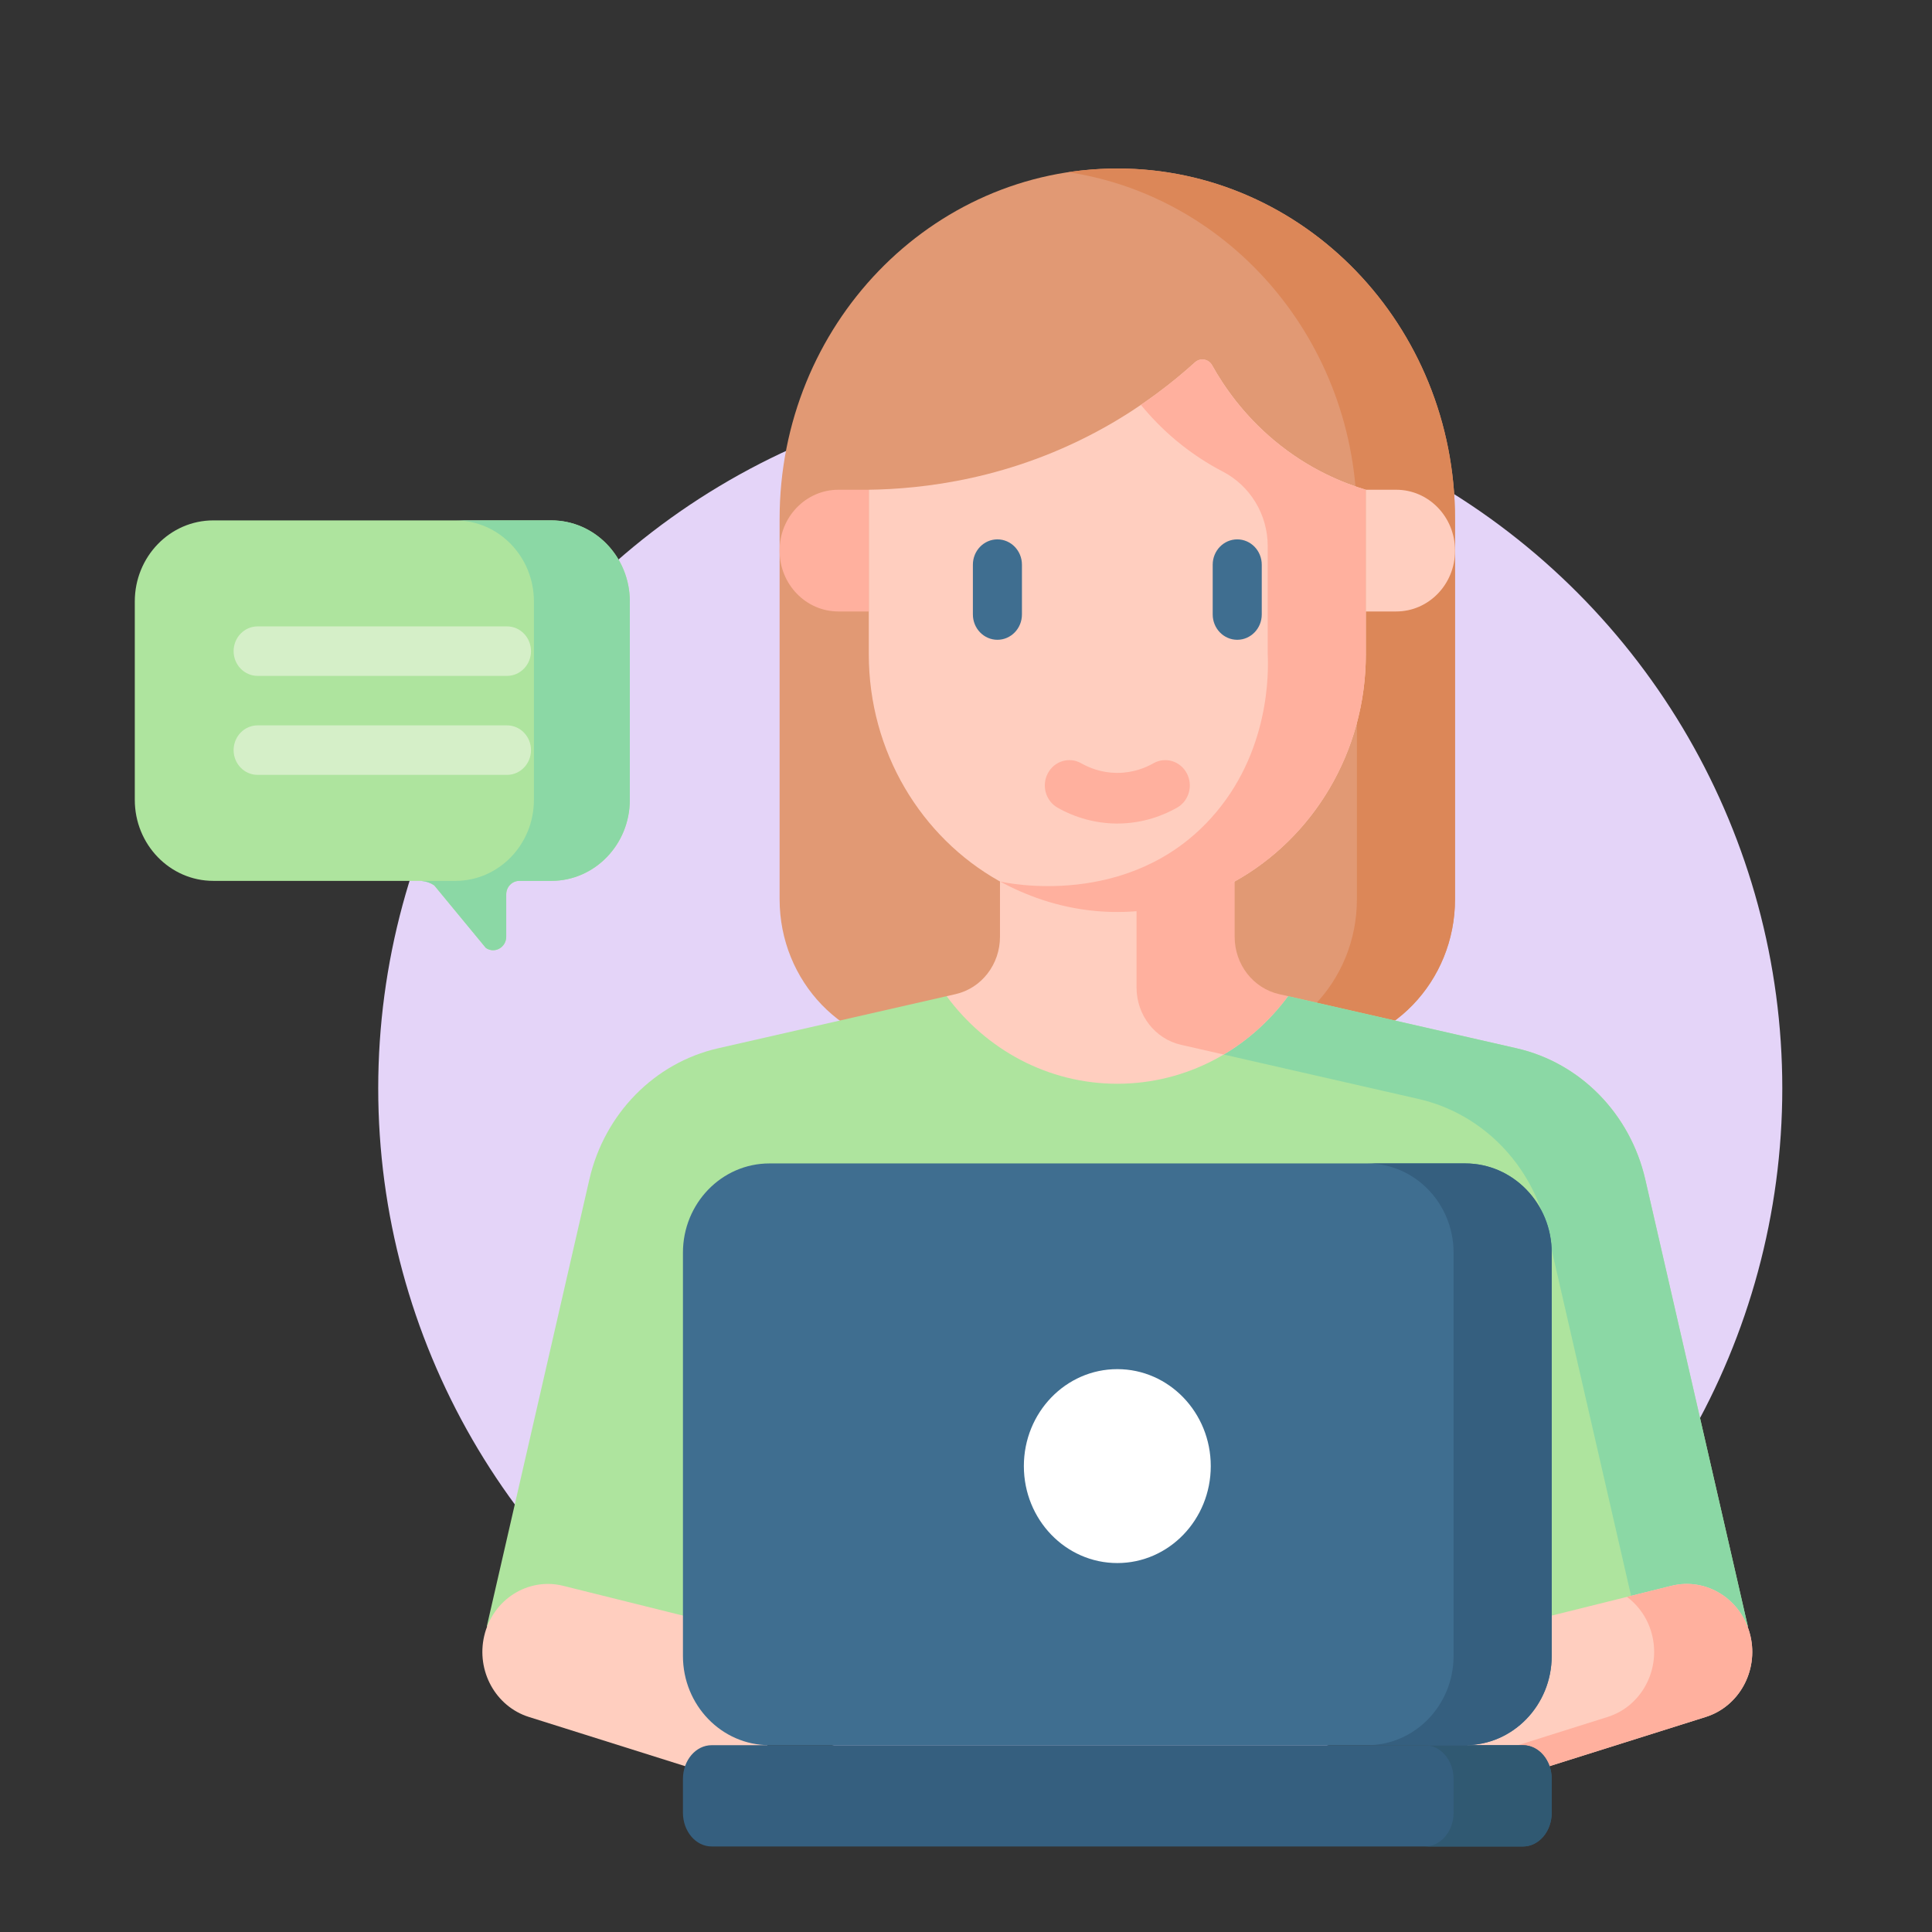 <svg width="172" height="172" viewBox="0 0 172 172" fill="none" xmlns="http://www.w3.org/2000/svg">
<rect x="0" y="0" width="172" height="172" fill="#333333" stroke="none"/>
<circle cx="96.172" cy="96.891" r="62.5" fill="#E4D4F8"/>
<path d="M116.723 93.348H82.219C75.143 93.348 69.406 87.396 69.406 80.055V46.192C69.406 28.965 82.867 15 99.471 15C116.076 15 129.536 28.965 129.536 46.192V80.055C129.536 87.396 123.8 93.348 116.723 93.348Z" fill="#E19974"/>
<path d="M99.472 15C97.988 15 96.53 15.114 95.104 15.329C109.638 17.523 120.801 30.504 120.801 46.192V80.055C120.801 87.396 115.065 93.348 107.988 93.348H116.724C123.8 93.348 129.536 87.396 129.536 80.055V46.192C129.536 28.965 116.076 15 99.472 15Z" fill="#DC8758"/>
<path d="M140.503 144.799H155.607L146.474 105.003C145.132 99.155 140.683 94.619 135.023 93.328L114.669 88.687L109.505 88.505C107.196 87.979 105.551 85.857 105.551 83.404V67.494H93.393V83.404C93.393 85.856 91.748 87.979 89.439 88.505L84.275 88.687L63.92 93.328C58.261 94.619 53.812 99.155 52.469 105.003L43.337 144.799" fill="#AEE49E"/>
<path d="M108.941 93.881L126.288 97.837C131.947 99.127 136.396 103.663 137.738 109.512L145.836 144.799H155.607L146.474 105.004C145.131 99.155 140.683 94.619 135.023 93.328L114.668 88.687L108.941 93.881Z" fill="#8BD8A5"/>
<path d="M151.861 152.855L131.416 159.293L128.776 146.161L148.807 141.18C151.94 140.402 155.088 142.405 155.838 145.654C156.558 148.768 154.814 151.924 151.861 152.855Z" fill="#FFCEBF"/>
<path d="M155.838 145.654C155.088 142.404 151.94 140.401 148.807 141.18L144.846 142.165C145.937 142.982 146.765 144.19 147.103 145.654C147.822 148.768 146.079 151.924 143.125 152.854L130.895 156.706L131.415 159.293L151.86 152.854C154.814 151.924 156.558 148.768 155.838 145.654Z" fill="#FFB09E"/>
<path d="M47.083 152.855L67.528 159.293L70.168 146.161L50.136 141.18C47.004 140.402 43.856 142.405 43.105 145.654C42.386 148.768 44.13 151.924 47.083 152.855Z" fill="#FFCEBF"/>
<path d="M84.275 88.687C87.771 93.425 93.276 96.483 99.472 96.483C105.667 96.483 111.172 93.425 114.669 88.687L109.505 88.505C107.196 87.979 105.551 85.856 105.551 83.404V67.494H89.025V83.404C89.025 85.856 87.38 87.979 85.072 88.505L84.275 88.687Z" fill="#FFCEBF"/>
<path d="M105.136 93.014L108.941 93.881C111.169 92.561 113.117 90.79 114.668 88.687L113.872 88.505C111.563 87.979 109.918 85.856 109.918 83.404V67.494H101.183V87.913C101.183 90.365 102.827 92.487 105.136 93.014Z" fill="#FFB09E"/>
<path d="M121.597 43.601C119.703 43.038 116.588 41.841 113.445 39.216C110.686 36.913 108.952 34.384 107.912 32.521C107.596 31.955 106.861 31.827 106.386 32.257C104.293 34.15 101.664 36.172 98.45 37.983C90.047 42.718 82.028 43.534 77.346 43.601V58.236C77.346 66.952 82.028 74.533 88.925 78.42C92.06 80.187 95.232 80.065 99.05 80.065C99.05 80.065 106.815 80.205 109.93 78.469C116.875 74.597 121.597 66.989 121.597 58.236V43.601Z" fill="#FFCEBF"/>
<path d="M113.445 39.216C110.68 36.908 108.944 34.373 107.905 32.509C107.591 31.946 106.859 31.828 106.386 32.256C105.017 33.495 103.414 34.788 101.571 36.042C102.43 37.092 103.464 38.177 104.709 39.217C106.135 40.407 107.556 41.304 108.86 41.982C111.299 43.249 112.861 45.801 112.861 48.621V58.237C112.928 59.681 113.12 67.007 107.78 72.872C100.427 80.95 89.554 78.6 89.025 78.476C91.183 79.643 94.069 80.789 97.556 81.105C98.219 81.166 98.859 81.192 99.472 81.191C111.691 81.191 121.597 70.914 121.597 58.236V43.601C119.703 43.037 116.588 41.84 113.445 39.216Z" fill="#FFB09E"/>
<path d="M88.796 56.958C87.59 56.958 86.613 55.948 86.613 54.703V50.273C86.613 49.029 87.59 48.019 88.796 48.019C90.002 48.019 90.98 49.029 90.98 50.273V54.703C90.981 55.948 90.003 56.958 88.796 56.958Z" fill="#3F6E90"/>
<path d="M110.147 56.958C108.94 56.958 107.963 55.948 107.963 54.703V50.273C107.963 49.029 108.94 48.019 110.147 48.019C111.353 48.019 112.33 49.029 112.33 50.273V54.703C112.33 55.948 111.353 56.958 110.147 56.958Z" fill="#3F6E90"/>
<path d="M99.472 73.317C99.433 73.317 99.394 73.317 99.356 73.317C97.541 73.297 95.741 72.807 94.147 71.901C93.091 71.299 92.707 69.928 93.289 68.838C93.871 67.748 95.2 67.351 96.256 67.952C96.927 68.335 98.019 68.793 99.402 68.808C99.425 68.809 99.448 68.809 99.471 68.809C100.883 68.809 101.997 68.345 102.687 67.952C103.743 67.351 105.071 67.748 105.654 68.838C106.236 69.928 105.852 71.299 104.796 71.901C103.654 72.55 101.81 73.317 99.472 73.317Z" fill="#FFB09E"/>
<path d="M124.301 54.437H121.597V43.601H124.301C127.192 43.601 129.536 46.021 129.536 49.005V49.033C129.537 52.017 127.192 54.437 124.301 54.437Z" fill="#FFCEBF"/>
<path d="M74.642 54.437H77.346V43.601H74.642C71.75 43.601 69.406 46.021 69.406 49.005V49.033C69.406 52.017 71.751 54.437 74.642 54.437Z" fill="#FFB09E"/>
<path d="M63.36 155.369H135.583C136.997 155.369 138.143 156.714 138.143 158.375V161.38C138.143 163.04 136.997 164.386 135.583 164.386H63.36C61.946 164.386 60.8 163.04 60.8 161.38V158.375C60.8 156.714 61.946 155.369 63.36 155.369Z" fill="#355F7F"/>
<path d="M135.583 155.369H126.848C128.262 155.369 129.408 156.714 129.408 158.375V161.38C129.408 163.04 128.262 164.386 126.848 164.386H135.583C136.997 164.386 138.143 163.04 138.143 161.38V158.375C138.143 156.714 136.997 155.369 135.583 155.369Z" fill="#305972"/>
<path d="M130.444 155.369H68.499C64.247 155.369 60.8 151.81 60.8 147.421V111.525C60.8 107.136 64.247 103.577 68.499 103.577H130.444C134.696 103.577 138.143 107.136 138.143 111.525V147.421C138.143 151.81 134.696 155.369 130.444 155.369Z" fill="#3F6E90"/>
<path d="M130.444 103.577H121.708C125.961 103.577 129.408 107.136 129.408 111.525V147.421C129.408 151.81 125.961 155.369 121.708 155.369H130.444C134.696 155.369 138.143 151.81 138.143 147.421V111.525C138.143 107.136 134.696 103.577 130.444 103.577Z" fill="#355F7F"/>
<path d="M99.471 139.154C104.066 139.154 107.791 135.29 107.791 130.522C107.791 125.755 104.066 121.89 99.471 121.89C94.876 121.89 91.151 125.755 91.151 130.522C91.151 135.29 94.876 139.154 99.471 139.154Z" fill="white"/>
<path d="M49.08 78.421H46.232C45.589 78.421 45.067 78.96 45.067 79.624V83.391C45.067 84.351 44.03 84.924 43.255 84.392L38.663 78.825C38.28 78.562 37.83 78.421 37.37 78.421H18.991C15.13 78.421 12 75.19 12 71.205V53.546C12 49.56 15.13 46.329 18.991 46.329H49.08C52.941 46.329 56.071 49.56 56.071 53.546V71.205C56.071 75.19 52.941 78.421 49.08 78.421Z" fill="#AEE49E"/>
<path d="M49.08 46.329H40.542C44.403 46.329 47.533 49.56 47.533 53.546V71.205C47.533 75.19 44.403 78.422 40.542 78.422H37.695C37.648 78.422 37.603 78.43 37.557 78.436C37.951 78.469 38.332 78.598 38.663 78.826L43.255 84.392C44.029 84.925 45.067 84.352 45.067 83.391V79.624C45.067 78.96 45.588 78.422 46.232 78.422H49.079C52.94 78.422 56.071 75.191 56.071 71.205V53.546C56.071 49.56 52.941 46.329 49.08 46.329Z" fill="#8BD8A5"/>
<path d="M45.138 60.172H22.933C21.754 60.172 20.798 59.185 20.798 57.969C20.798 56.752 21.754 55.766 22.933 55.766H45.138C46.317 55.766 47.272 56.752 47.272 57.969C47.273 59.185 46.317 60.172 45.138 60.172Z" fill="#D5EFC8"/>
<path d="M45.138 68.985H22.933C21.754 68.985 20.798 67.998 20.798 66.781C20.798 65.565 21.754 64.578 22.933 64.578H45.138C46.317 64.578 47.272 65.565 47.272 66.781C47.272 67.998 46.317 68.985 45.138 68.985Z" fill="#D5EFC8"/>
</svg>
